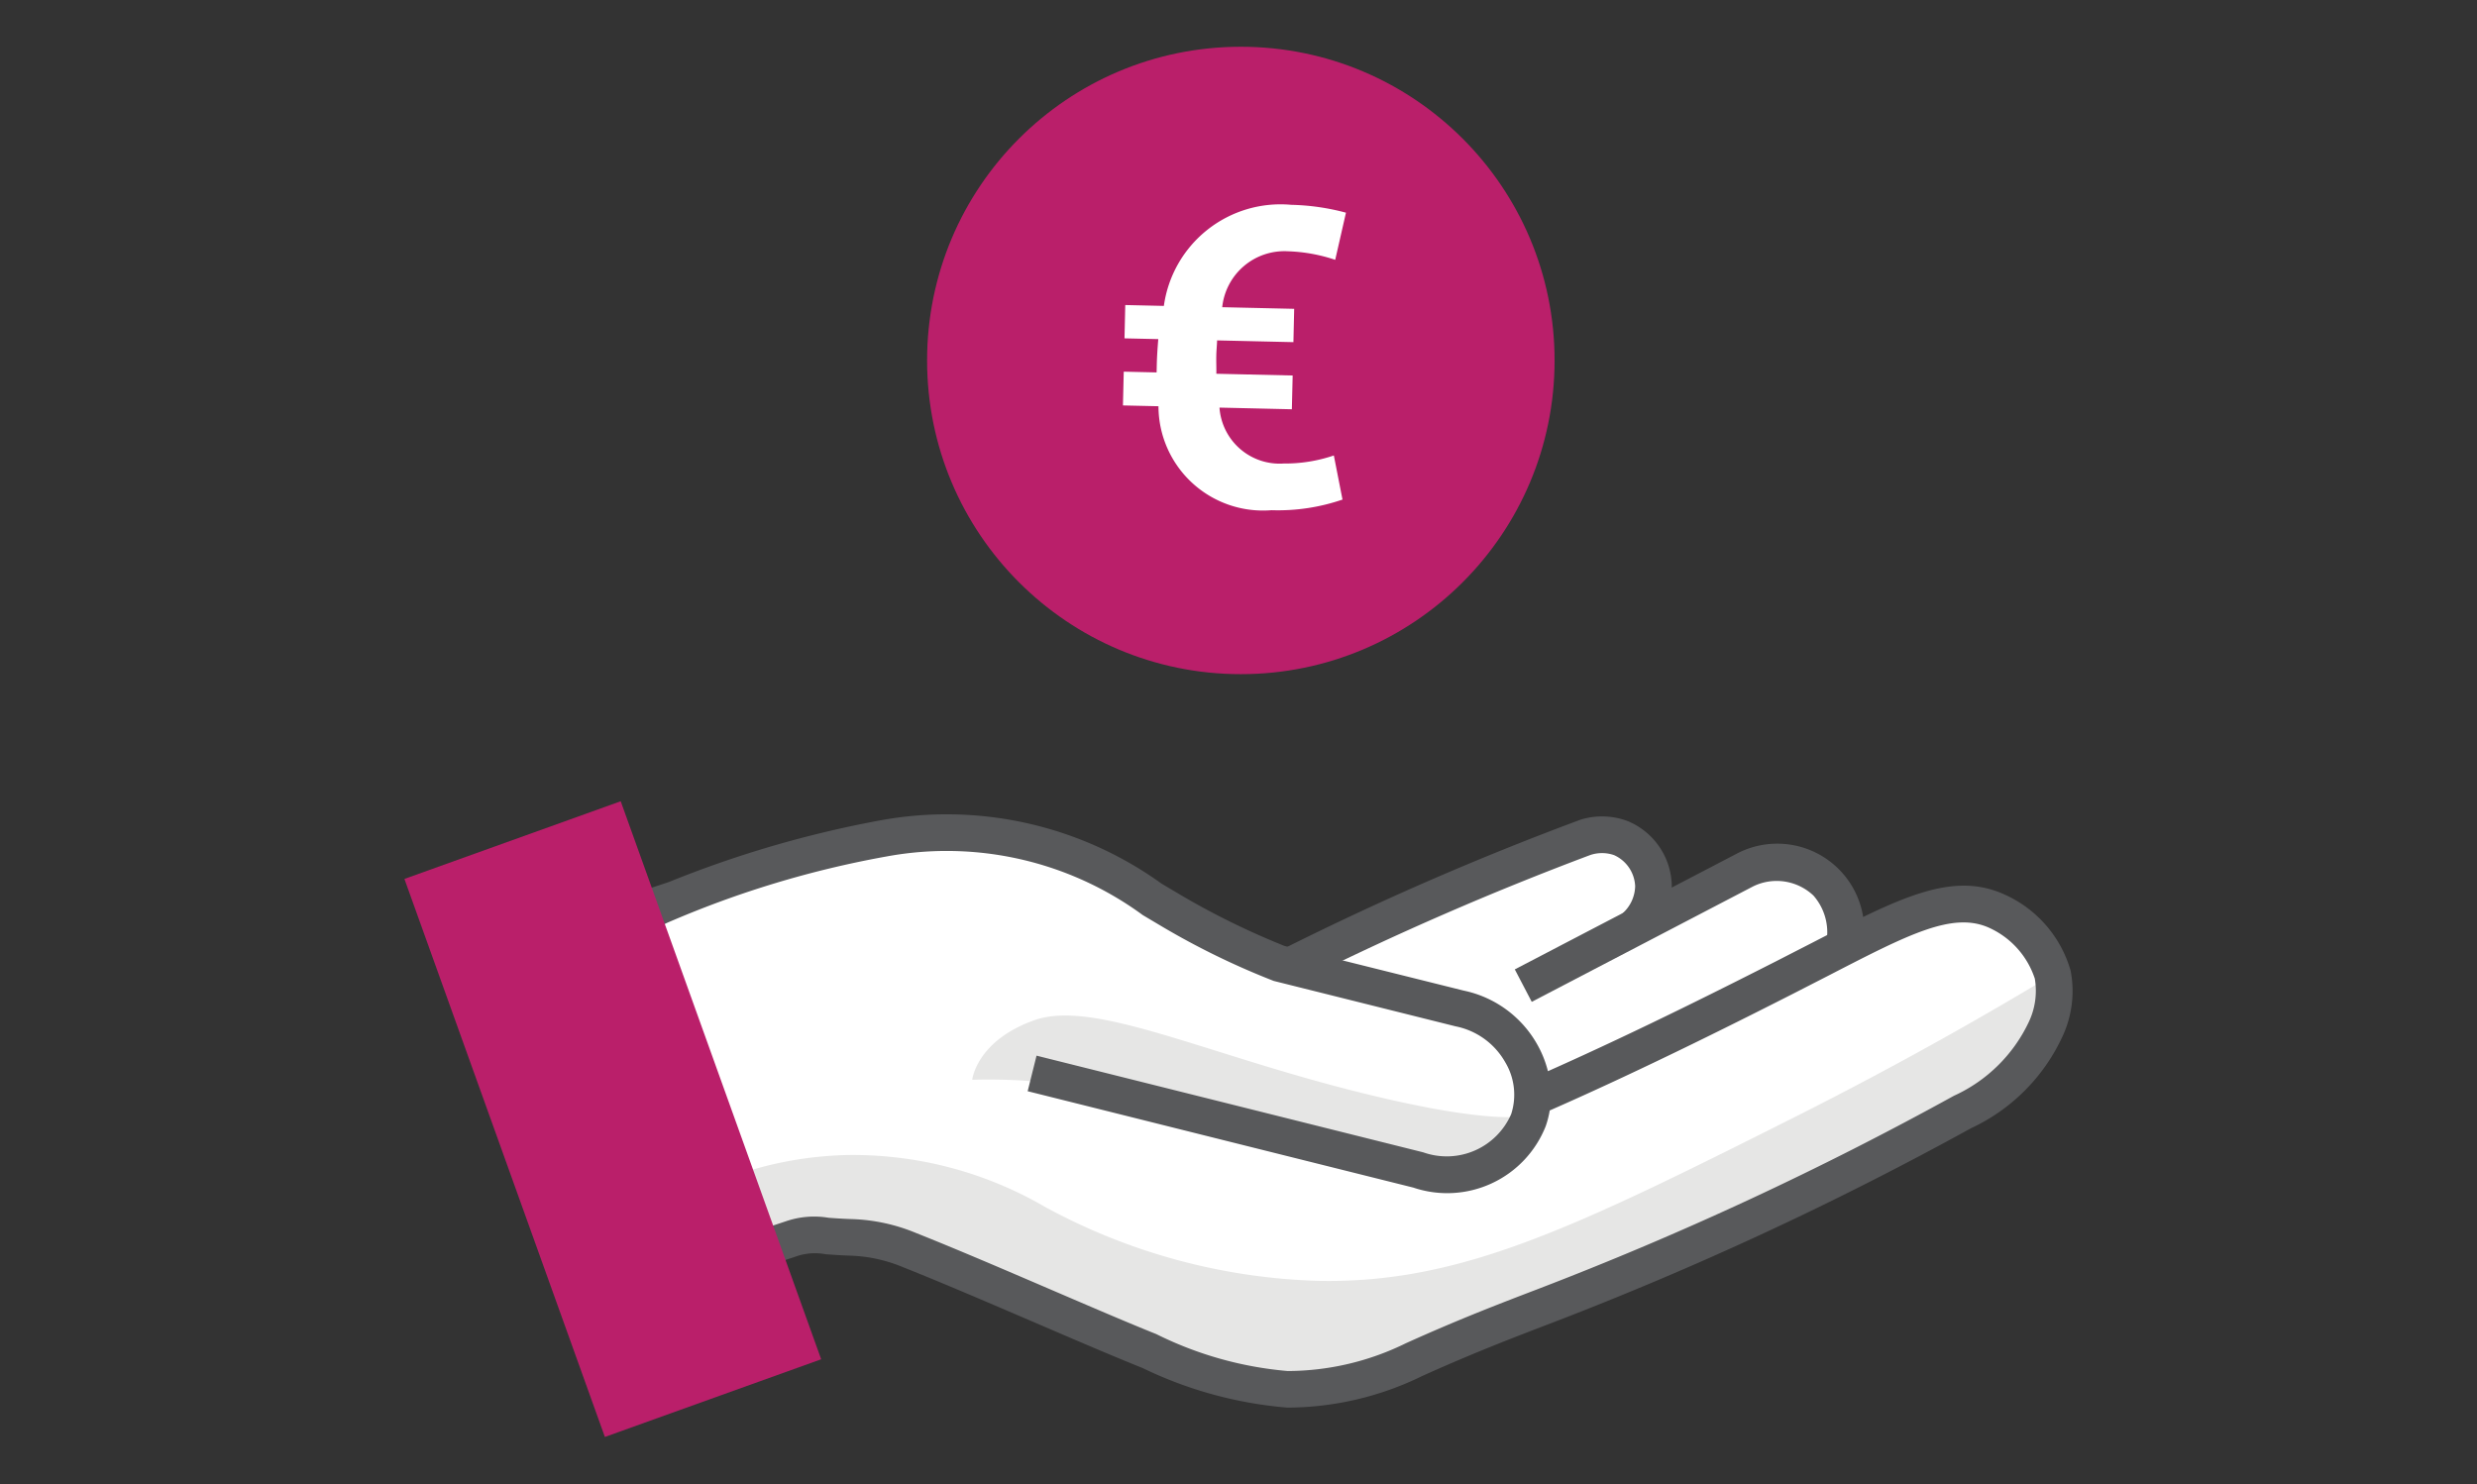 <?xml version="1.0" encoding="UTF-8"?>
<svg xmlns="http://www.w3.org/2000/svg" id="Icons" viewBox="0 0 65.197 39.075">
  <rect x="0" y="0" width="65.197" height="39.075" fill="#333333" stroke="none"/>
  <defs>
    <style>.cls-1{fill:#fff;}.cls-2{fill:#ba1f6a;}.cls-3{fill:none;}.cls-4{fill:#e6e6e5;}.cls-5{fill:#58595b;}</style>
  </defs>
  <path class="cls-1" d="M15.663,24.303l3.573,9.377s.9-1.746,3.737-.873,10.175,3.628,10.175,3.628a11.074,11.074,0,0,0,4.228-.6c1.582-.737,13.584-6.028,13.584-6.028s3.106-1.997,3.087-3.072-.659-2.901-1.914-2.901a7.738,7.738,0,0,0-2.946.94A4.208,4.208,0,0,0,48.315,23.505a3.36,3.36,0,0,0-2.973-.273,18.045,18.045,0,0,1-1.828.9,2.534,2.534,0,0,0-.518-1.582,3.314,3.314,0,0,0-1.828-.409l-5.019,2.161-1.773.894s-.873.573-1.337.191A29.721,29.721,0,0,0,27.475,22.414a12.217,12.217,0,0,0-6.41.136C18.691,23.396,15.663,24.303,15.663,24.303Z"></path>
  <circle class="cls-2" cx="32.66" cy="9.489" r="8.258"></circle>
  <path class="cls-1" d="M33.468,13.431a2.752,2.752,0,0,1-2.976-2.737l-.935-.021.021-.889.865.02c.002-.069.003-.139.005-.219.006-.231.022-.45.039-.658l-.889-.02.02-.877,1.016.023a3.1,3.1,0,0,1,3.354-2.661,6.046,6.046,0,0,1,1.439.207l-.283,1.241a4.338,4.338,0,0,0-1.242-.225A1.646,1.646,0,0,0,32.17,8.087L34.064,8.13l-.02.877-2.009-.046c-.003.127-.019.266-.021.404-.004.173.005.324.001.474l2.009.046-.021.889-1.905-.044a1.586,1.586,0,0,0,1.688,1.472,3.982,3.982,0,0,0,1.322-.212l.228,1.161A5.225,5.225,0,0,1,33.468,13.431Z"></path>
  <path class="cls-3" d="M20.295,33.915l.161-1.182s-.299-.928,5.859,1.364,7.426,3.269,11.216,1.57S52.658,28.934,52.658,28.934s2.52-2.596.773-4.121-4.723-.119-4.723-.119-.256-3.209-2.805-2.061-2.592,1.452-2.592,1.452.188-3.048-1.971-2.015S33.736,25.66,33.736,25.66s-4.205-2.496-5.696-3.064-5.423-1.237-10.249,1.085l-.568.141-.451-.9"></path>
  <path class="cls-4" d="M54.029,25.658c-1.556.94-3.881,2.286-6.791,3.749-5.826,2.929-8.815,4.391-12.564,4.311a16,16,0,0,1-7.171-1.948,10.044,10.044,0,0,0-5.247-1.363,9.675,9.675,0,0,0-2.746.476l.947,1.849a9.346,9.346,0,0,1,1.944-.16c2.878.066,4.796,1.47,6.189,2.193,2.788,1.447,5.789,2.22,8.64,1.022,2.404-1.01,15.572-7.287,15.572-7.287S54.233,26.937,54.029,25.658Z"></path>
  <path class="cls-4" d="M40.271,29.353s-.831.345-4.793-.674-6.737-2.364-8.259-1.82-1.629,1.566-1.629,1.566a14.822,14.822,0,0,1,4.519.569c2.904.726,7.713,2.181,8.548,2.023A2.242,2.242,0,0,0,40.271,29.353Z"></path>
  <path class="cls-5" d="M17.6,23.221a28.693,28.693,0,0,1,5.564-1.624,9.677,9.677,0,0,1,7.41,1.665l.465.276A20.129,20.129,0,0,0,33.81,24.902l4.714,1.175a2.899,2.899,0,0,1,1.932,1.408,2.835,2.835,0,0,1,.287.714c2.478-1.102,4.924-2.345,6.006-2.894l.96-.492c2.292-1.181,3.675-1.894,5.057-1.263a3.147,3.147,0,0,1,1.735,2.004,2.824,2.824,0,0,1-.218,1.738,4.947,4.947,0,0,1-2.405,2.409,88.592,88.592,0,0,1-11.06,5.135c-1.049.402-2.041.782-3.39,1.39a8.116,8.116,0,0,1-3.547.829,10.754,10.754,0,0,1-3.805-1.041c-.75-.3-1.748-.728-2.797-1.18-1.204-.517-2.477-1.065-3.517-1.478a3.913,3.913,0,0,0-1.373-.301c-.254-.008-.465-.023-.646-.036a1.534,1.534,0,0,0-.715.032l-.368.122-.891.237-3.04-9.901m2.84,9.011,1.116-.37a2.3,2.3,0,0,1,1.127-.092c.17.012.367.027.603.034a4.8,4.8,0,0,1,1.703.369c1.047.416,2.329.967,3.542,1.488,1.041.447,2.03.873,2.775,1.171a9.584,9.584,0,0,0,3.457.972,7.082,7.082,0,0,0,3.111-.731c1.403-.633,2.408-1.018,3.471-1.425A87.593,87.593,0,0,0,51.429,28.846a4.016,4.016,0,0,0,1.963-1.926,1.912,1.912,0,0,0,.166-1.158,2.233,2.233,0,0,0-1.195-1.335c-.955-.437-2.112.16-4.213,1.244l-.966.495c-1.139.578-3.778,1.918-6.394,3.067a2.417,2.417,0,0,1-.106.415,2.788,2.788,0,0,1-3.485,1.615L27.049,28.726l.234-.936,10.178,2.545a1.85,1.85,0,0,0,2.315-1.007,1.663,1.663,0,0,0-.158-1.367,1.934,1.934,0,0,0-1.306-.943l-4.786-1.195A20.156,20.156,0,0,1,30.554,24.372l-.476-.283a8.726,8.726,0,0,0-6.731-1.545,26.086,26.086,0,0,0-5.785,1.748l-.451.217,2.399,7.927"></path>
  <path class="cls-5" d="M40.317,26.373l-.446-.854,5.845-3.048a2.29,2.29,0,0,1,3.313,2.454l-.95-.162A1.468,1.468,0,0,0,47.732,23.576a1.409,1.409,0,0,0-1.592-.24Z"></path>
  <path class="cls-5" d="M34.289,25.8l-.407-.874a78.387,78.387,0,0,1,7.727-3.351,1.915,1.915,0,0,1,1.241.043,1.882,1.882,0,0,1,1.153,1.693,1.952,1.952,0,0,1-.703,1.495l-.617-.741a.99.99,0,0,0,.356-.737.941.941,0,0,0-.555-.817.971.971,0,0,0-.623-.004A80.484,80.484,0,0,0,34.289,25.8Z"></path>
  <rect class="cls-2" x="13.097" y="21.67" width="6.05" height="15.611" transform="matrix(0.941, -0.338, 0.338, 0.941, -9.004, 7.173)"></rect>
</svg>

